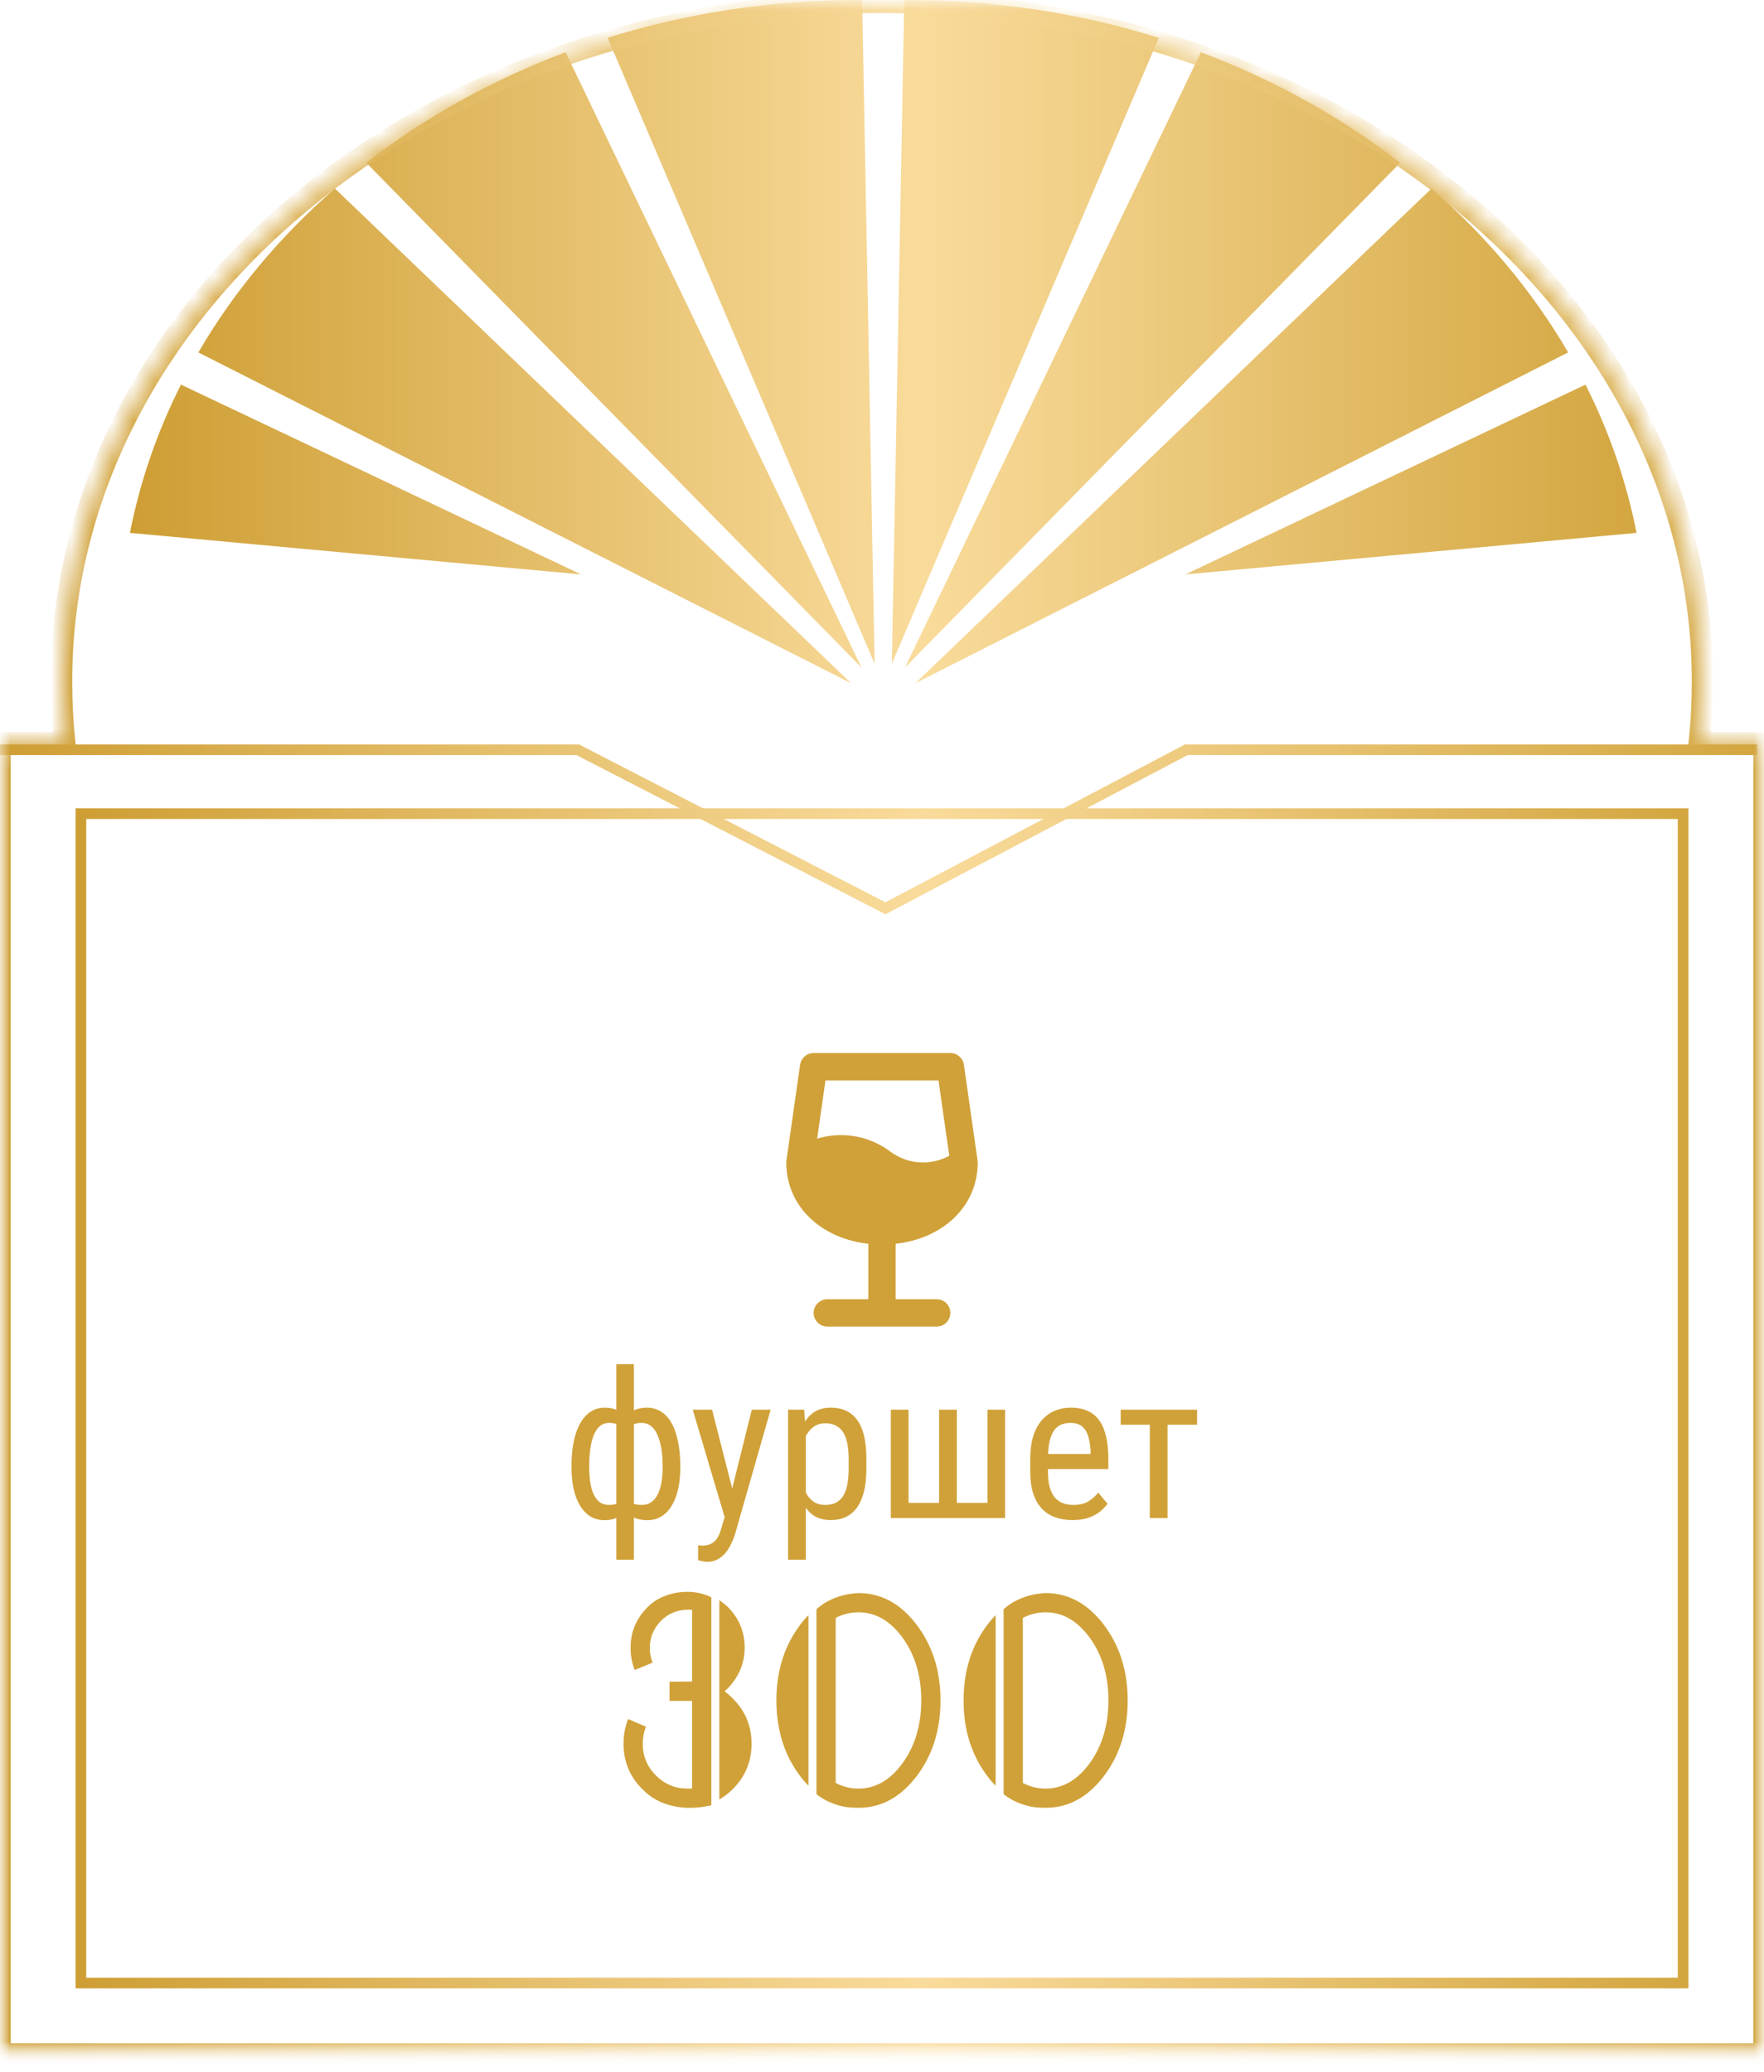 <?xml version="1.0" encoding="UTF-8"?> <svg xmlns="http://www.w3.org/2000/svg" width="86" height="101" viewBox="0 0 86 101" fill="none"><g clip-path="url(#clip0_194_299)"><mask id="mask0_194_299" style="mask-type:luminance" maskUnits="userSpaceOnUse" x="0" y="0" width="86" height="101"><path d="M86 0H0V100.117H86V0Z" fill="white"></path></mask><g mask="url(#mask0_194_299)"><path fill-rule="evenodd" clip-rule="evenodd" d="M43.48 32.354L44.087 0.001L44.287 0C48.573 0 52.684 0.652 56.496 1.843L43.48 32.354ZM44.121 32.539L58.546 2.548C62.122 3.888 65.397 5.716 68.262 7.935L44.121 32.539ZM44.626 33.303L69.792 9.189C72.468 11.52 74.724 14.213 76.451 17.179L44.626 33.303ZM57.789 28L77.298 18.748C78.447 21.028 79.29 23.45 79.786 25.975L57.789 28ZM42.64 32.354L42.033 0.001L41.833 0C37.547 0 33.436 0.652 29.624 1.843L42.64 32.354ZM41.999 32.539L27.574 2.548C23.998 3.888 20.723 5.716 17.858 7.935L41.999 32.539ZM41.494 33.303L16.328 9.189C13.652 11.52 11.396 14.213 9.669 17.179L41.494 33.303ZM28.33 28L8.822 18.748C7.673 21.028 6.83 23.45 6.334 25.975L28.33 28Z" fill="url(#paint0_linear_194_299)"></path><mask id="mask1_194_299" style="mask-type:luminance" maskUnits="userSpaceOnUse" x="0" y="0" width="86" height="101"><path fill-rule="evenodd" clip-rule="evenodd" d="M82.841 36.206C82.946 35.227 83 34.236 83 33.235C83 14.945 65.091 0.117 43 0.117C20.909 0.117 3 14.945 3 33.235C3 34.236 3.054 35.227 3.159 36.206H0V100.117H86V36.206H82.841Z" fill="white"></path></mask><g mask="url(#mask1_194_299)"><path d="M82.841 36.206L82.325 36.15L82.263 36.725H82.841V36.206ZM3.159 36.206V36.725H3.737L3.675 36.15L3.159 36.206ZM-2.92063e-05 36.206V35.686H-0.519V36.206H-2.92063e-05ZM-2.92063e-05 100.117H-0.519V100.637H-2.92063e-05V100.117ZM86 100.117V100.637H86.519V100.117H86ZM86 36.206H86.519V35.686H86V36.206ZM82.481 33.235C82.481 34.218 82.428 35.19 82.325 36.15L83.358 36.261C83.465 35.264 83.519 34.255 83.519 33.235H82.481ZM43 0.636C64.901 0.636 82.481 15.319 82.481 33.235H83.519C83.519 14.57 65.282 -0.402 43 -0.402V0.636ZM3.519 33.235C3.519 15.319 21.099 0.636 43 0.636V-0.402C20.718 -0.402 2.481 14.57 2.481 33.235H3.519ZM3.675 36.15C3.572 35.19 3.519 34.218 3.519 33.235H2.481C2.481 34.255 2.535 35.264 2.642 36.261L3.675 36.15ZM-2.92063e-05 36.725H3.159V35.686H-2.92063e-05V36.725ZM0.519 100.117V36.206H-0.519V100.117H0.519ZM86 99.598H-2.92063e-05V100.637H86V99.598ZM85.481 36.206V100.117H86.519V36.206H85.481ZM82.841 36.725H86V35.686H82.841V36.725Z" fill="url(#paint1_linear_194_299)"></path></g><path d="M0 36.547H28.167L43.167 44.274L57.833 36.547H85.667" stroke="url(#paint2_linear_194_299)" stroke-width="0.519"></path><path d="M82.055 39.661H3.945V96.662H82.055V39.661Z" stroke="url(#paint3_linear_194_299)" stroke-width="0.519"></path><path d="M32.641 81.973L33.742 81.965V78.473C33.706 78.468 33.672 78.465 33.641 78.465C33.609 78.465 33.575 78.465 33.539 78.465C33.023 78.465 32.583 78.647 32.219 79.012C31.859 79.382 31.68 79.819 31.68 80.325C31.68 80.585 31.727 80.825 31.82 81.043L30.945 81.403C30.81 81.069 30.742 80.71 30.742 80.325C30.742 79.554 31.016 78.895 31.562 78.348C31.802 78.108 32.068 77.931 32.359 77.817C32.656 77.697 32.948 77.627 33.234 77.606C33.521 77.58 33.792 77.593 34.047 77.645C34.302 77.697 34.513 77.77 34.68 77.864V87.996C34.367 88.069 34.057 88.111 33.75 88.121C33.448 88.132 33.154 88.106 32.867 88.043C32.581 87.986 32.305 87.89 32.039 87.754C31.779 87.619 31.537 87.437 31.312 87.207C30.703 86.598 30.398 85.861 30.398 84.996C30.398 84.569 30.474 84.168 30.625 83.793L31.492 84.168C31.388 84.434 31.336 84.71 31.336 84.996C31.336 85.601 31.549 86.116 31.977 86.543C32.404 86.97 32.919 87.184 33.523 87.184C33.56 87.184 33.596 87.184 33.633 87.184C33.669 87.184 33.706 87.181 33.742 87.176V82.91H32.641V81.973ZM35.328 82.442C35.365 82.468 35.398 82.496 35.43 82.528C35.466 82.554 35.503 82.582 35.539 82.614C35.57 82.64 35.602 82.668 35.633 82.7C35.664 82.731 35.695 82.762 35.727 82.793C36.336 83.403 36.641 84.137 36.641 84.996C36.641 85.861 36.336 86.598 35.727 87.207C35.622 87.312 35.516 87.405 35.406 87.489C35.297 87.572 35.185 87.647 35.07 87.715V77.996C35.143 78.049 35.214 78.103 35.281 78.16C35.354 78.213 35.425 78.272 35.492 78.34C36.034 78.892 36.305 79.549 36.305 80.309C36.305 81.085 36.013 81.765 35.43 82.348C35.409 82.364 35.391 82.379 35.375 82.395C35.359 82.41 35.344 82.426 35.328 82.442ZM40.742 86.91C41.091 87.093 41.461 87.184 41.852 87.184C42.69 87.184 43.411 86.765 44.016 85.926C44.615 85.088 44.914 84.075 44.914 82.887C44.914 81.694 44.615 80.681 44.016 79.848C43.411 79.01 42.69 78.59 41.852 78.59C41.461 78.59 41.091 78.681 40.742 78.864V86.91ZM39.805 78.442C39.977 78.285 40.161 78.155 40.359 78.051C40.557 77.947 40.75 77.866 40.938 77.809C41.125 77.752 41.3 77.713 41.461 77.692C41.622 77.666 41.753 77.653 41.852 77.653C42.956 77.653 43.898 78.163 44.68 79.184C45.461 80.21 45.852 81.444 45.852 82.887C45.852 84.335 45.461 85.569 44.68 86.59C43.898 87.611 42.956 88.121 41.852 88.121C41.753 88.121 41.63 88.116 41.484 88.106C41.339 88.101 41.175 88.075 40.992 88.028C40.815 87.986 40.625 87.921 40.422 87.832C40.219 87.744 40.013 87.619 39.805 87.457V78.442ZM39.414 87.043C39.346 86.976 39.279 86.905 39.211 86.832C39.148 86.754 39.086 86.674 39.023 86.59C38.242 85.569 37.852 84.335 37.852 82.887C37.852 81.444 38.242 80.21 39.023 79.184C39.086 79.101 39.148 79.022 39.211 78.95C39.279 78.871 39.346 78.799 39.414 78.731V87.043ZM49.867 86.91C50.216 87.093 50.586 87.184 50.977 87.184C51.815 87.184 52.536 86.765 53.141 85.926C53.74 85.088 54.039 84.075 54.039 82.887C54.039 81.694 53.74 80.681 53.141 79.848C52.536 79.01 51.815 78.59 50.977 78.59C50.586 78.59 50.216 78.681 49.867 78.864V86.91ZM48.93 78.442C49.102 78.285 49.286 78.155 49.484 78.051C49.682 77.947 49.875 77.866 50.062 77.809C50.25 77.752 50.425 77.713 50.586 77.692C50.747 77.666 50.878 77.653 50.977 77.653C52.081 77.653 53.023 78.163 53.805 79.184C54.586 80.21 54.977 81.444 54.977 82.887C54.977 84.335 54.586 85.569 53.805 86.59C53.023 87.611 52.081 88.121 50.977 88.121C50.878 88.121 50.755 88.116 50.609 88.106C50.464 88.101 50.3 88.075 50.117 88.028C49.94 87.986 49.75 87.921 49.547 87.832C49.344 87.744 49.138 87.619 48.93 87.457V78.442ZM48.539 87.043C48.471 86.976 48.404 86.905 48.336 86.832C48.273 86.754 48.211 86.674 48.148 86.59C47.367 85.569 46.977 84.335 46.977 82.887C46.977 81.444 47.367 80.21 48.148 79.184C48.211 79.101 48.273 79.022 48.336 78.95C48.404 78.871 48.471 78.799 48.539 78.731V87.043Z" fill="#D0A138"></path><path d="M33.166 71.448V71.551C33.166 71.922 33.132 72.264 33.063 72.576C32.995 72.885 32.893 73.154 32.756 73.382C32.622 73.61 32.455 73.787 32.253 73.914C32.054 74.038 31.823 74.1 31.56 74.1C31.332 74.1 31.131 74.065 30.959 73.997C30.787 73.925 30.64 73.823 30.52 73.689C30.399 73.556 30.305 73.397 30.236 73.211C30.168 73.022 30.121 72.811 30.095 72.576V70.232C30.121 69.982 30.168 69.757 30.236 69.559C30.305 69.36 30.398 69.191 30.515 69.051C30.635 68.911 30.78 68.803 30.949 68.728C31.122 68.654 31.322 68.616 31.55 68.616C31.765 68.616 31.958 68.662 32.131 68.753C32.303 68.841 32.455 68.968 32.585 69.134C32.715 69.3 32.823 69.5 32.907 69.734C32.992 69.966 33.055 70.226 33.098 70.516C33.143 70.805 33.166 71.116 33.166 71.448ZM32.307 71.551V71.448C32.307 71.22 32.294 71.004 32.268 70.799C32.245 70.591 32.207 70.4 32.155 70.228C32.106 70.052 32.041 69.899 31.96 69.769C31.882 69.638 31.786 69.537 31.672 69.466C31.561 69.394 31.431 69.358 31.281 69.358C31.128 69.358 30.998 69.383 30.891 69.432C30.787 69.481 30.703 69.546 30.642 69.627C30.58 69.705 30.534 69.788 30.505 69.876V72.938C30.541 73.009 30.59 73.078 30.651 73.143C30.713 73.204 30.795 73.257 30.895 73.299C31 73.338 31.131 73.357 31.291 73.357C31.473 73.357 31.628 73.312 31.755 73.221C31.885 73.126 31.991 72.996 32.072 72.83C32.154 72.664 32.212 72.472 32.248 72.254C32.287 72.036 32.307 71.801 32.307 71.551ZM27.863 71.551V71.448C27.863 71.116 27.884 70.805 27.927 70.516C27.972 70.226 28.037 69.966 28.122 69.734C28.21 69.5 28.319 69.3 28.449 69.134C28.579 68.968 28.729 68.841 28.898 68.753C29.071 68.662 29.265 68.616 29.48 68.616C29.701 68.616 29.895 68.654 30.061 68.728C30.227 68.803 30.366 68.911 30.48 69.051C30.598 69.191 30.69 69.36 30.759 69.559C30.827 69.757 30.873 69.982 30.895 70.232V72.483C30.869 72.731 30.822 72.954 30.754 73.152C30.689 73.351 30.598 73.522 30.48 73.665C30.366 73.805 30.227 73.912 30.061 73.987C29.895 74.062 29.699 74.1 29.475 74.1C29.211 74.1 28.978 74.038 28.776 73.914C28.578 73.787 28.41 73.61 28.273 73.382C28.137 73.154 28.034 72.885 27.966 72.576C27.898 72.264 27.863 71.922 27.863 71.551ZM28.727 71.448V71.551C28.727 71.801 28.744 72.036 28.776 72.254C28.809 72.472 28.863 72.664 28.938 72.83C29.012 72.996 29.112 73.126 29.235 73.221C29.359 73.312 29.512 73.357 29.694 73.357C29.857 73.357 29.991 73.333 30.095 73.284C30.199 73.235 30.28 73.172 30.339 73.094C30.401 73.016 30.45 72.934 30.485 72.85V69.876C30.456 69.788 30.41 69.705 30.349 69.627C30.287 69.546 30.202 69.481 30.095 69.432C29.991 69.383 29.86 69.358 29.704 69.358C29.519 69.358 29.362 69.414 29.235 69.524C29.112 69.635 29.012 69.787 28.938 69.978C28.863 70.171 28.809 70.394 28.776 70.647C28.744 70.898 28.727 71.165 28.727 71.448ZM30.046 76.028V66.497H30.905V76.028H30.046ZM35.476 73.45L36.652 68.714H37.57L35.827 74.812C35.785 74.943 35.728 75.083 35.656 75.232C35.588 75.385 35.5 75.53 35.393 75.667C35.285 75.804 35.157 75.914 35.007 75.999C34.857 76.087 34.681 76.131 34.48 76.131C34.418 76.131 34.338 76.121 34.24 76.102C34.146 76.082 34.078 76.066 34.035 76.053V75.32C34.055 75.324 34.086 75.327 34.128 75.33C34.17 75.337 34.201 75.34 34.221 75.34C34.39 75.34 34.533 75.312 34.65 75.257C34.771 75.205 34.873 75.115 34.958 74.988C35.043 74.865 35.114 74.694 35.173 74.476L35.476 73.45ZM34.714 68.714L35.764 72.815L35.988 73.768L35.373 74.1L33.772 68.714H34.714ZM39.284 69.73V76.028H38.42V68.714H39.206L39.284 69.73ZM42.238 71.116V71.609C42.238 72.026 42.199 72.391 42.121 72.703C42.046 73.012 41.934 73.271 41.784 73.48C41.638 73.685 41.457 73.839 41.242 73.943C41.027 74.044 40.782 74.095 40.505 74.095C40.228 74.095 39.987 74.043 39.782 73.939C39.58 73.831 39.41 73.676 39.27 73.475C39.133 73.273 39.024 73.03 38.942 72.747C38.864 72.461 38.81 72.14 38.781 71.785V71.033C38.81 70.659 38.864 70.324 38.942 70.027C39.02 69.728 39.128 69.474 39.265 69.266C39.405 69.054 39.575 68.893 39.777 68.782C39.982 68.671 40.222 68.616 40.495 68.616C40.778 68.616 41.027 68.665 41.242 68.763C41.46 68.86 41.643 69.012 41.789 69.217C41.939 69.419 42.051 69.677 42.126 69.993C42.201 70.306 42.238 70.68 42.238 71.116ZM41.374 71.609V71.116C41.374 70.823 41.351 70.568 41.306 70.35C41.263 70.132 41.195 69.951 41.101 69.808C41.006 69.664 40.887 69.557 40.744 69.485C40.601 69.414 40.428 69.378 40.227 69.378C40.054 69.378 39.901 69.414 39.768 69.485C39.637 69.557 39.525 69.655 39.431 69.778C39.336 69.899 39.258 70.037 39.196 70.193C39.134 70.346 39.089 70.506 39.06 70.672V72.151C39.115 72.36 39.188 72.557 39.279 72.742C39.37 72.924 39.492 73.073 39.645 73.186C39.802 73.3 39.999 73.357 40.236 73.357C40.435 73.357 40.606 73.322 40.749 73.25C40.892 73.178 41.009 73.071 41.101 72.928C41.195 72.781 41.263 72.599 41.306 72.381C41.351 72.159 41.374 71.902 41.374 71.609ZM43.43 68.714H44.294V73.255H45.783V68.714H46.648V73.255H48.142V68.714H49.001V73.997H43.43V68.714ZM52.282 74.095C51.967 74.095 51.682 74.047 51.428 73.953C51.174 73.859 50.957 73.716 50.778 73.523C50.599 73.328 50.463 73.082 50.368 72.786C50.274 72.49 50.227 72.14 50.227 71.736V71.141C50.227 70.675 50.28 70.281 50.388 69.959C50.498 69.637 50.647 69.378 50.832 69.183C51.018 68.984 51.227 68.841 51.462 68.753C51.696 68.662 51.937 68.616 52.185 68.616C52.517 68.616 52.8 68.67 53.034 68.777C53.269 68.885 53.459 69.044 53.605 69.256C53.752 69.467 53.859 69.728 53.928 70.037C53.999 70.346 54.035 70.703 54.035 71.106V71.609H50.734V70.872H53.171V70.75C53.158 70.477 53.12 70.236 53.059 70.027C53 69.819 52.902 69.656 52.766 69.539C52.629 69.419 52.435 69.358 52.185 69.358C52.025 69.358 51.877 69.386 51.74 69.441C51.607 69.493 51.491 69.586 51.394 69.72C51.299 69.85 51.224 70.031 51.169 70.262C51.117 70.493 51.091 70.786 51.091 71.141V71.736C51.091 72.019 51.117 72.264 51.169 72.469C51.224 72.671 51.304 72.838 51.408 72.972C51.516 73.102 51.646 73.2 51.799 73.265C51.955 73.326 52.133 73.357 52.331 73.357C52.621 73.357 52.86 73.302 53.049 73.191C53.238 73.078 53.402 72.933 53.542 72.757L53.996 73.299C53.902 73.432 53.778 73.561 53.625 73.685C53.475 73.805 53.29 73.904 53.068 73.982C52.85 74.057 52.588 74.095 52.282 74.095ZM56.921 68.714V73.997H56.057V68.714H56.921ZM58.361 68.714V69.446H54.636V68.714H58.361Z" fill="#D0A138"></path><path d="M38.336 56.816L38.334 56.692L38.335 56.617L38.34 56.569L39.007 51.903C39.027 51.757 39.096 51.621 39.202 51.519C39.308 51.416 39.445 51.351 39.591 51.334L39.667 51.33H46.333C46.481 51.33 46.624 51.379 46.741 51.469C46.858 51.559 46.941 51.685 46.979 51.828L46.993 51.903L47.664 56.603L47.667 56.663C47.667 58.814 45.96 60.373 43.667 60.627V63.33H45.667C45.837 63.33 46 63.395 46.124 63.512C46.247 63.629 46.322 63.788 46.331 63.958C46.341 64.127 46.286 64.294 46.177 64.425C46.068 64.555 45.913 64.639 45.745 64.659L45.667 64.663H40.333C40.163 64.663 40 64.598 39.876 64.481C39.753 64.365 39.678 64.205 39.669 64.036C39.659 63.866 39.714 63.699 39.823 63.569C39.932 63.438 40.087 63.355 40.255 63.335L40.333 63.33H42.333V60.627C40.095 60.379 38.415 58.887 38.336 56.816ZM45.755 52.663H40.244L39.839 55.502C40.412 55.328 41.016 55.285 41.607 55.376C42.199 55.467 42.762 55.689 43.256 56.027L43.4 56.13C43.809 56.437 44.299 56.62 44.81 56.657C45.32 56.694 45.831 56.582 46.28 56.337L45.755 52.663Z" fill="#D0A138"></path></g></g><defs><linearGradient id="paint0_linear_194_299" x1="79.786" y1="16.652" x2="6.334" y2="16.652" gradientUnits="userSpaceOnUse"><stop stop-color="#D3A640"></stop><stop offset="0.475" stop-color="#F9DB9B"></stop><stop offset="1" stop-color="#CE9E34"></stop></linearGradient><linearGradient id="paint1_linear_194_299" x1="86" y1="50.117" x2="-3.26847e-05" y2="50.117" gradientUnits="userSpaceOnUse"><stop stop-color="#D3A640"></stop><stop offset="0.475" stop-color="#F9DB9B"></stop><stop offset="1" stop-color="#CE9E34"></stop></linearGradient><linearGradient id="paint2_linear_194_299" x1="85.667" y1="40.411" x2="0" y2="40.411" gradientUnits="userSpaceOnUse"><stop stop-color="#D3A640"></stop><stop offset="0.475" stop-color="#F9DB9B"></stop><stop offset="1" stop-color="#CE9E34"></stop></linearGradient><linearGradient id="paint3_linear_194_299" x1="82.314" y1="68.162" x2="3.686" y2="68.162" gradientUnits="userSpaceOnUse"><stop stop-color="#D3A640"></stop><stop offset="0.475" stop-color="#F9DB9B"></stop><stop offset="1" stop-color="#CE9E34"></stop></linearGradient><clipPath id="clip0_194_299"><rect width="86" height="101" fill="white"></rect></clipPath></defs></svg> 